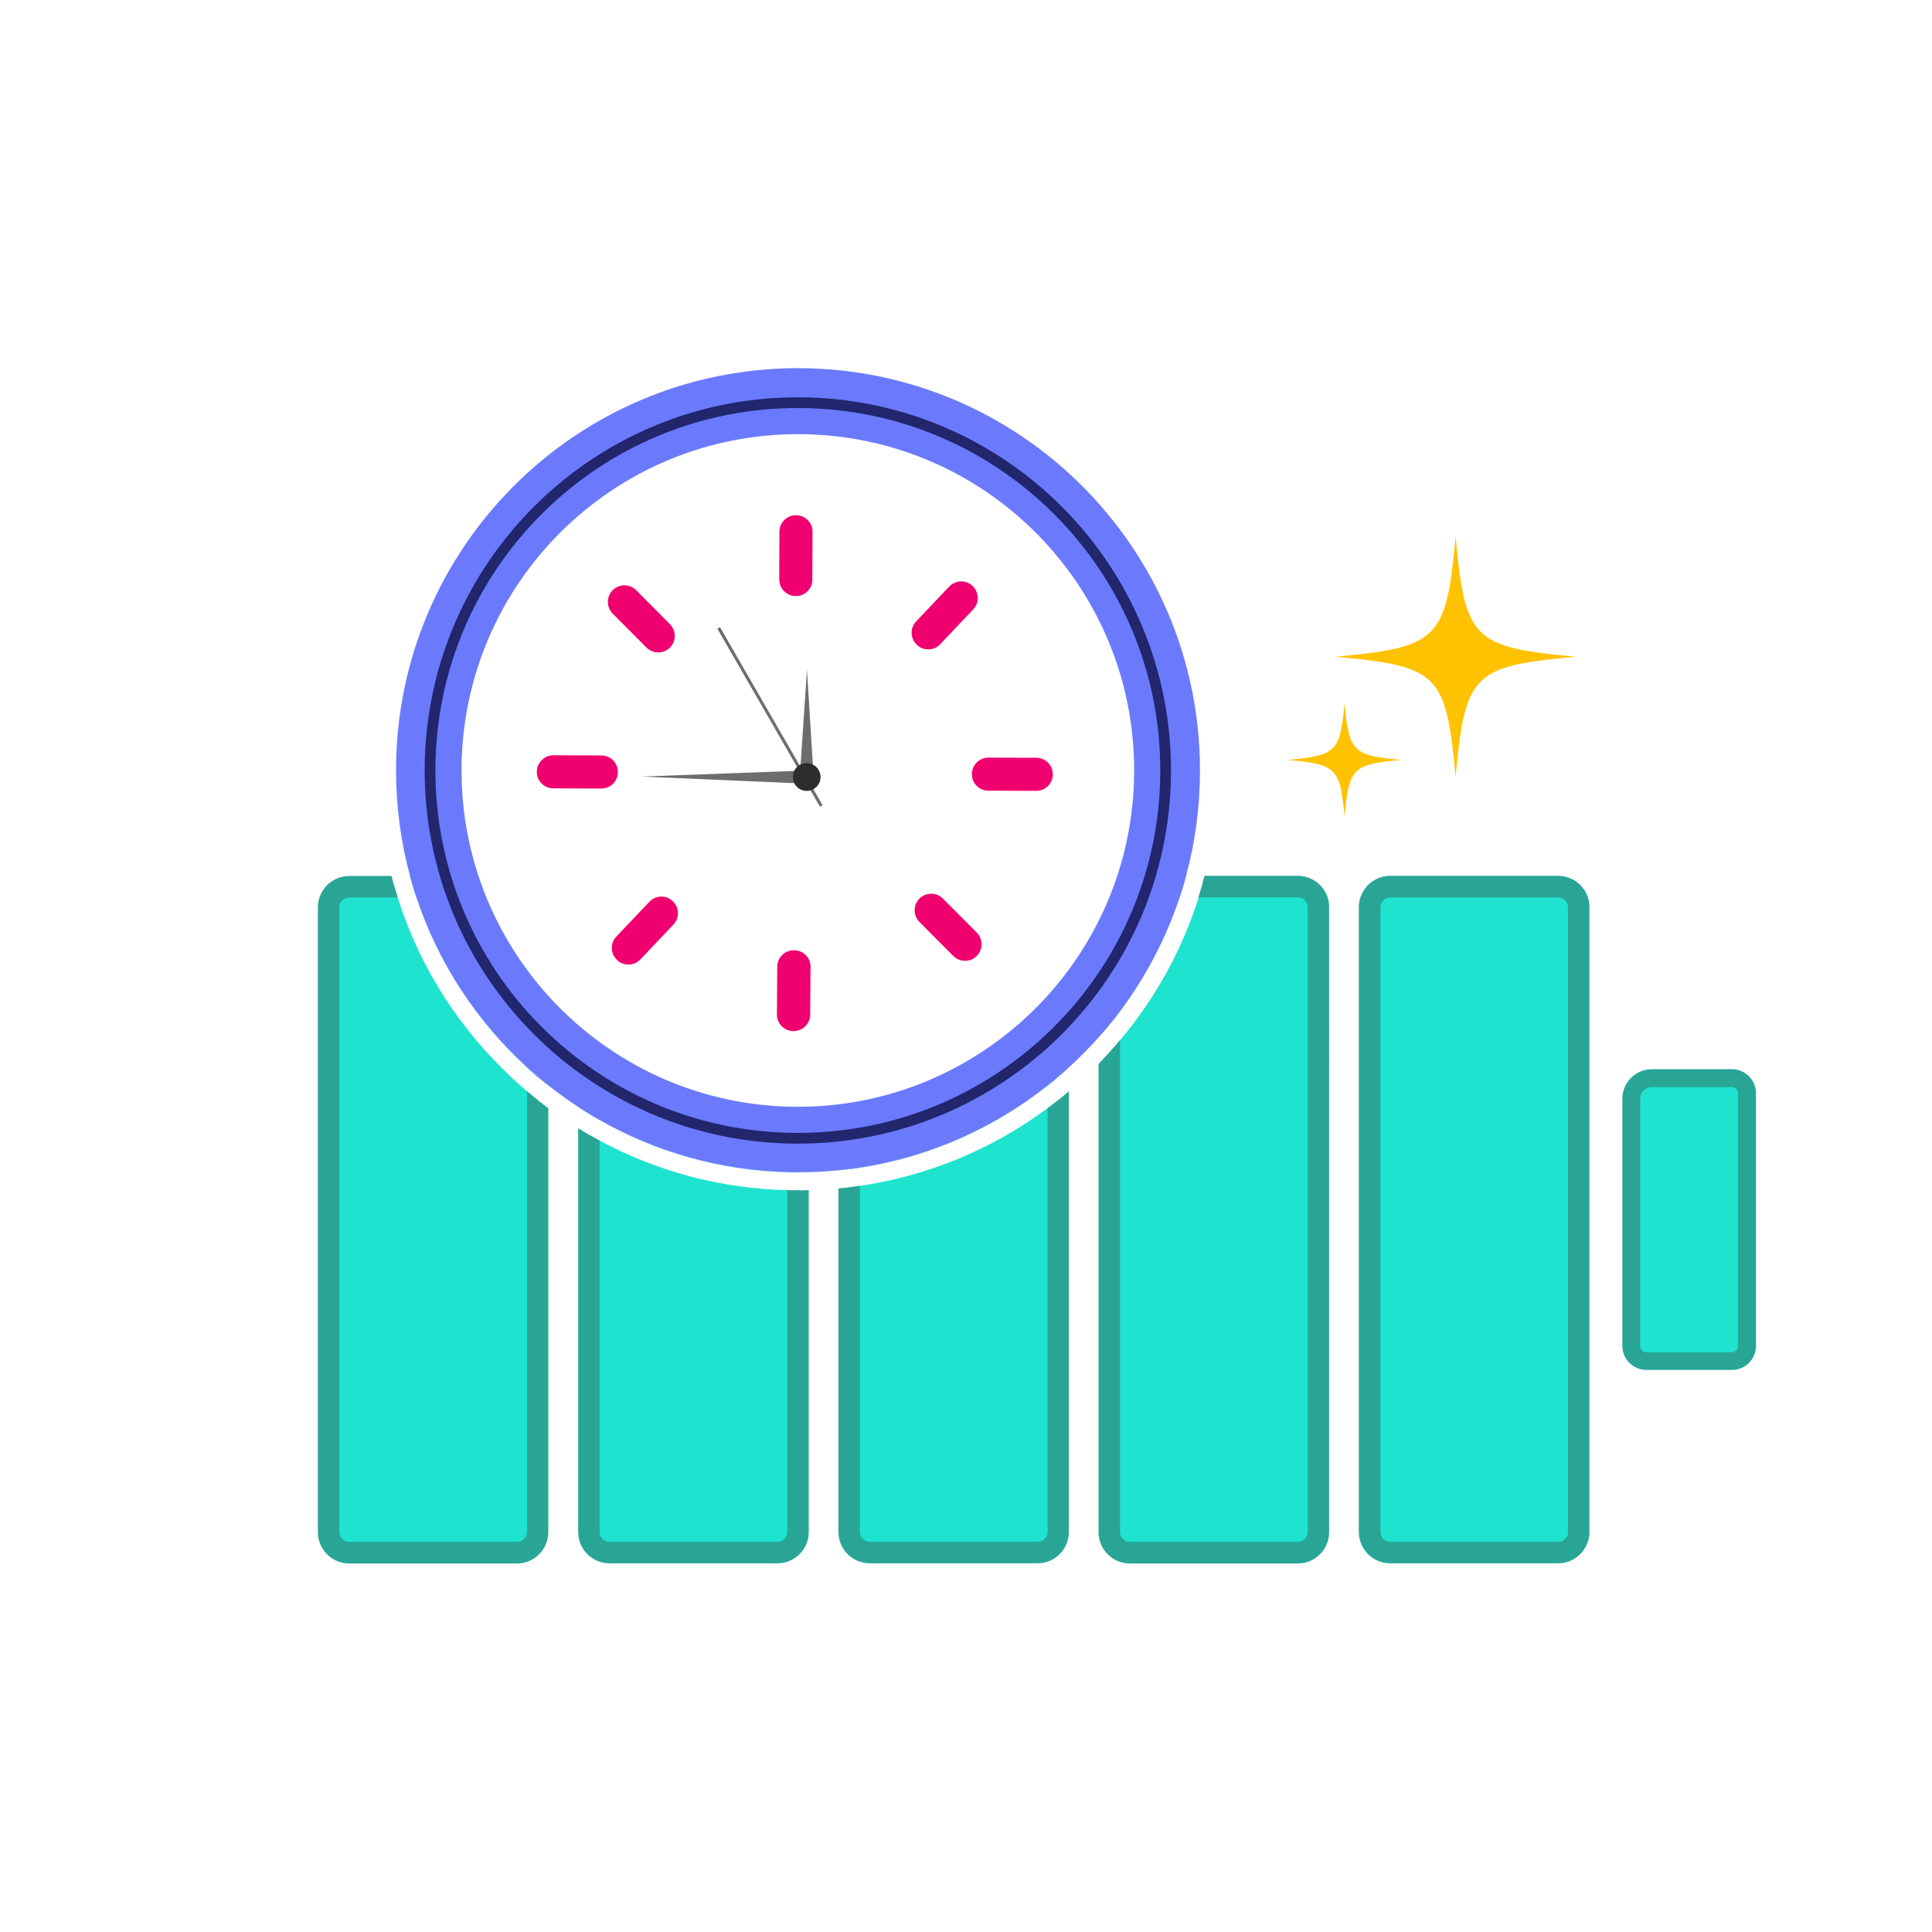 <?xml version="1.0" encoding="UTF-8"?>
<!-- Generator: Adobe Illustrator 27.1.1, SVG Export Plug-In . SVG Version: 6.00 Build 0)  -->
<!DOCTYPE svg PUBLIC "-//W3C//DTD SVG 1.1//EN" "http://www.w3.org/Graphics/SVG/1.1/DTD/svg11.dtd">
<svg version="1.1" id="Layer_1" xmlns:x="http://ns.adobe.com/Extensibility/1.0/" xmlns:i="http://ns.adobe.com/AdobeIllustrator/10.0/" xmlns:graph="http://ns.adobe.com/Graphs/1.0/" xmlns="http://www.w3.org/2000/svg" xmlns:xlink="http://www.w3.org/1999/xlink" x="0px" y="0px" viewBox="0 0 1080 1080" style="enable-background:new 0 0 1080 1080;" xml:space="preserve">
<style type="text/css">
	.st0{fill:#101547;}
	.st1{fill:#FCB1D8;}
	.st2{fill:#3D47B9;}
	.st3{fill:none;}
	.st4{opacity:0.45;}
	.st5{fill:#21266D;}
	.st6{fill:url(#SVGID_1_);}
	.st7{fill:url(#SVGID_00000155837893205442595770000012982595512666346428_);}
	.st8{fill:url(#SVGID_00000103966134979672418420000013653013823238768048_);}
	.st9{fill:url(#SVGID_00000129901452443210404910000001992063096810554781_);}
	.st10{fill:#FFFFFF;}
	.st11{opacity:4.000000e-02;}
	.st12{opacity:0.59;}
	.st13{fill:#1EE1CD;}
	.st14{fill:#E2E3FA;}
	.st15{fill:#E5F7E7;}
	.st16{opacity:0.59;fill:#21266D;}
	.st17{fill:#7B8AD9;}
	.st18{opacity:0.25;}
	.st19{fill:#3D47B7;}
	.st20{fill:#F4F4F4;}
	.st21{fill:#6D6D6D;}
	.st22{fill:#B8C0C8;}
	.st23{opacity:0.61;}
	.st24{fill:#F3F6F8;}
	.st25{fill:#B7C6F5;}
	.st26{fill:#F2BE42;}
	.st27{opacity:0.7;}
	.st28{fill:#D92F6F;}
	.st29{opacity:0.5;}
	.st30{fill:#69E0CB;}
	.st31{clip-path:url(#SVGID_00000071545808563857156640000010756871700755339181_);}
	.st32{clip-path:url(#SVGID_00000138545827392187269470000004331916944256404661_);}
	.st33{opacity:0.75;}
	.st34{fill:url(#SVGID_00000093893671704387105600000012884060638217309082_);}
	.st35{fill:url(#SVGID_00000119826162907480471080000015441282130977626806_);}
	.st36{fill:url(#SVGID_00000056407428550969917800000010365403967962284939_);}
	.st37{fill:url(#SVGID_00000091737878021043368430000014483376179354328193_);}
	.st38{opacity:0.2;}
	.st39{opacity:0.2;fill:#050505;}
	.st40{fill:#DB1E6F;}
	.st41{fill:#2D2D2D;}
	.st42{fill:#29A394;}
	.st43{fill:#97145A;}
	.st44{fill:#F6F6F6;}
	.st45{fill:#BAC2CA;}
	.st46{fill:#F5F8FA;}
	.st47{fill:#B9C8F7;}
	.st48{fill:#FFC000;}
	.st49{fill:#060D64;}
	.st50{fill:#1EE3CF;}
	.st51{fill:#29A596;}
	.st52{fill:#B2F9F2;}
	.st53{fill-rule:evenodd;clip-rule:evenodd;fill:#B2F9F2;}
	.st54{fill-rule:evenodd;clip-rule:evenodd;fill:#29A596;}
	.st55{opacity:0.27;fill-rule:evenodd;clip-rule:evenodd;fill:#FFFFFF;}
	.st56{fill:#F3E8E2;}
	.st57{clip-path:url(#XMLID_00000104704406276343797370000017078216105698866331_);}
	.st58{filter:url(#Adobe_OpacityMaskFilter);}
	.st59{mask:url(#SVGID_00000113324253859833894840000012047462096708127887_);}
	.st60{fill:#F7FAFC;}
	.st61{fill:#101638;}
	.st62{fill:#7B8EDD;}
	.st63{fill:#EAE7E0;}
	.st64{fill:#3D47BB;}
	.st65{fill:#161B47;}
	.st66{clip-path:url(#XMLID_00000041262497656433190930000000631412153060111263_);}
	.st67{clip-path:url(#XMLID_00000058554356071359100910000000321936271491807637_);}
	.st68{fill:#FFE7B0;}
	.st69{fill:#FFC200;}
	.st70{fill:#D19602;}
	.st71{fill:#BBCAF9;}
	.st72{clip-path:url(#XMLID_00000009585978760063434020000001728052131650198683_);}
	.st73{clip-path:url(#XMLID_00000062876919395590959730000005652902454705591945_);}
	.st74{fill:#12123A;}
	.st75{clip-path:url(#XMLID_00000018195881036807066170000009894452741835541919_);}
	.st76{fill:#DD1E6F;}
	.st77{clip-path:url(#XMLID_00000173130466661163481450000016087641143653670283_);}
	.st78{fill:#634501;}
	.st79{fill:#7388CA;}
	.st80{clip-path:url(#XMLID_00000062163781245944823060000002620866728984562309_);}
	.st81{clip-path:url(#XMLID_00000142865811083062688410000014095083458348938644_);}
	.st82{clip-path:url(#XMLID_00000167363017828315393000000006079721887621321101_);}
	.st83{clip-path:url(#XMLID_00000104680502721865948820000010196027801807839876_);}
	.st84{fill:#252264;}
	.st85{clip-path:url(#XMLID_00000155839167399653324620000018027175406195921326_);}
	.st86{clip-path:url(#XMLID_00000104667286406498219690000014072432778203547292_);}
	.st87{clip-path:url(#XMLID_00000169553841724638625430000000490744820726162084_);}
	.st88{clip-path:url(#XMLID_00000165931393830003523880000016833153877778350245_);}
	.st89{clip-path:url(#XMLID_00000170272086749407876440000004619467519201178287_);}
	.st90{clip-path:url(#XMLID_00000101821636163655954780000008076358286875675800_);}
	.st91{clip-path:url(#XMLID_00000093864643085057638130000000883395569488672181_);}
	.st92{clip-path:url(#XMLID_00000172431609391641175140000006445823216601693067_);}
	.st93{clip-path:url(#XMLID_00000004535094347731791420000013546092353523898022_);}
	.st94{clip-path:url(#XMLID_00000121975162008953643160000007153358413608500122_);}
	.st95{clip-path:url(#XMLID_00000072995356666167611640000003580081914216702605_);}
	.st96{clip-path:url(#XMLID_00000114073716784927671930000011804962851072837021_);}
	.st97{clip-path:url(#XMLID_00000049209153675898493350000013887096289529739674_);}
	.st98{clip-path:url(#XMLID_00000005975630340521847360000009028927882327180967_);}
	.st99{clip-path:url(#XMLID_00000156588990471559332980000006857907413931057548_);}
	.st100{clip-path:url(#XMLID_00000015313704486149439050000017780653724474101680_);}
	.st101{clip-path:url(#XMLID_00000163033548190187185630000001209361047842672055_);}
	.st102{clip-path:url(#XMLID_00000039110115288517937730000008998549833463657888_);}
	.st103{clip-path:url(#XMLID_00000009590051172074924660000007367098952005745839_);}
	.st104{clip-path:url(#XMLID_00000179613410758713392100000008714911724250372485_);}
	.st105{fill:#B1ECFC;}
	.st106{fill:#7EC1D7;}
	.st107{fill:#99145A;}
	.st108{fill:#ED68A3;}
	.st109{clip-path:url(#XMLID_00000147191175820413154400000001125763766066488474_);}
	.st110{clip-path:url(#XMLID_00000035499618770016335400000015875381417957404579_);}
	.st111{clip-path:url(#XMLID_00000147177842838729391300000012507301892211747223_);}
	.st112{clip-path:url(#XMLID_00000122708052219892210060000011925605385739462300_);}
	.st113{clip-path:url(#XMLID_00000168080501905105190630000012721166101730442145_);}
	.st114{clip-path:url(#XMLID_00000134939824924439048960000008445227472020752266_);}
	.st115{clip-path:url(#XMLID_00000142177952658149923660000016600556685603159716_);}
	.st116{clip-path:url(#XMLID_00000044857970652598650780000004355325857594827941_);}
	.st117{clip-path:url(#XMLID_00000178912754465325923730000017262109928246996398_);}
	.st118{clip-path:url(#XMLID_00000059992987859322591830000001323816884249116057_);}
	.st119{fill:#6B7AF6;}
	.st120{fill:#EFF3F5;}
	.st121{fill:#F4BC41;}
	.st122{fill:#F2F4F6;}
	.st123{fill:#DA2F6F;}
	.st124{stroke:#000000;stroke-width:1.649;stroke-miterlimit:10;}
	.st125{fill:#FFFFFF;stroke:#000000;stroke-width:1.649;stroke-miterlimit:10;}
	.st126{fill:#FFFCFB;}
	.st127{fill:#CFD0D1;}
	.st128{fill:#299182;}
	.st129{clip-path:url(#XMLID_00000183213671033919966200000002398820768073993605_);}
	.st130{filter:url(#Adobe_OpacityMaskFilter_00000171681921780120703320000012273787404175781552_);}
	.st131{mask:url(#SVGID_00000121270054233208274390000005681091357282421413_);}
	.st132{filter:url(#Adobe_OpacityMaskFilter_00000021119229168592569740000013387008498583058347_);}
	.st133{mask:url(#SVGID_00000121997637405120486640000011925136762940776359_);}
	.st134{fill:#C5C5C5;}
	.st135{fill:#A8A8A8;}
	.st136{fill:none;stroke:#6D6D6D;stroke-width:2;stroke-miterlimit:10;}
	.st137{fill:#F7F9FB;}
	.st138{fill:#D83B51;}
	.st139{fill:#489954;}
	.st140{fill:#2B5DA0;}
	.st141{fill:none;stroke:#BCF7C9;stroke-miterlimit:10;}
	.st142{opacity:8.000000e-02;}
	.st143{fill-rule:evenodd;clip-rule:evenodd;fill:#ED68A3;}
	.st144{fill-rule:evenodd;clip-rule:evenodd;fill:#99145A;}
	.st145{fill:#FED65F;}
	.st146{fill-rule:evenodd;clip-rule:evenodd;fill:#FED65F;}
	.st147{fill-rule:evenodd;clip-rule:evenodd;fill:#D19602;}
	.st148{clip-path:url(#SVGID_00000135658796054674865070000013505973061024968852_);}
	.st149{filter:url(#Adobe_OpacityMaskFilter_00000104683319572511416920000001334032981439421885_);}
	.st150{mask:url(#SVGID_00000033342856910402017830000012875073454029172149_);}
	.st151{fill-rule:evenodd;clip-rule:evenodd;fill:#7B8EDD;}
	.st152{fill-rule:evenodd;clip-rule:evenodd;fill:#21266D;}
	.st153{clip-path:url(#SVGID_00000091720738309622028900000009991085839560066980_);}
	.st154{filter:url(#Adobe_OpacityMaskFilter_00000123417897009786526390000016141416528626911636_);}
	.st155{mask:url(#SVGID_00000052063380022772510890000011712506659961793926_);}
	.st156{fill:#020307;}
	.st157{clip-path:url(#SVGID_00000006692419328602333000000014521807991395002264_);}
	.st158{filter:url(#Adobe_OpacityMaskFilter_00000147199610669851704020000005541878162598254213_);}
	.st159{mask:url(#SVGID_00000079451717683762605310000003908976790275404176_);}
	.st160{clip-path:url(#SVGID_00000141423128057328659830000007581177928358165932_);}
	.st161{filter:url(#Adobe_OpacityMaskFilter_00000023962845918108596160000012826227009699655082_);}
	.st162{mask:url(#SVGID_00000026120922712265618890000008196925800562653362_);}
	.st163{clip-path:url(#SVGID_00000119108614331867937790000014136460609053906615_);}
	.st164{fill:#101647;}
	.st165{fill:#D3E1FB;}
	.st166{fill:#6B7AFD;}
	.st167{fill:#68EEE1;}
	.st168{fill:#F9E4D5;}
	.st169{opacity:0.55;}
	.st170{fill:#D9D9D9;}
	.st171{fill:#EFEFEF;}
	.st172{fill:#D6C9BC;}
	.st173{fill:#FCEABE;}
	.st174{fill:#5D1B2E;}
	.st175{fill:none;stroke:#5D1B2E;stroke-width:0;stroke-miterlimit:10;}
	.st176{opacity:0.3;}
	.st177{opacity:0.15;}
	.st178{opacity:0.11;fill:#FCEABE;}
	.st179{fill:#1EE3CF;stroke:#29A596;stroke-width:0.818;stroke-miterlimit:10;}
	.st180{fill:#1D1D1B;}
	.st181{opacity:0.3;fill:#FFFFFF;}
	.st182{opacity:6.000000e-02;}
	.st183{opacity:0.58;fill:#ED68A3;}
	.st184{opacity:0.58;}
	.st185{fill:#414042;}
	.st186{fill:#E5E6E7;}
	.st187{fill:#F0F1F1;}
	.st188{opacity:0.56;fill:#99145A;enable-background:new    ;}
	.st189{fill:#1E2E34;}
	.st190{opacity:0.2;fill:#6D6D6D;enable-background:new    ;}
	.st191{opacity:0.3;fill:#F7FAFC;enable-background:new    ;}
	.st192{opacity:0.29;fill:#FFFFFF;enable-background:new    ;}
	.st193{opacity:0.2;enable-background:new    ;}
	.st194{fill:#2C7AFA;}
	.st195{fill:#9E6B2D;}
	.st196{fill:#F5D25E;}
	.st197{stroke:#000000;stroke-width:3.135;stroke-miterlimit:10;}
	.st198{fill:#69E2CD;stroke:#4AA394;stroke-width:0.55;stroke-miterlimit:10;}
	.st199{fill:#DB2F6F;}
	.st200{fill:#4AA394;}
	.st201{fill:#69E2CD;stroke:#4AA394;stroke-width:0.733;stroke-miterlimit:10;}
	.st202{fill:#CA366F;stroke:#8B2459;stroke-width:2;stroke-miterlimit:10;}
	.st203{fill:#E8E9EA;}
	.st204{fill:#3D47BA;}
	.st205{opacity:0.15;enable-background:new    ;}
	.st206{opacity:0.11;}
	.st207{opacity:0.11;fill:#FAE5B3;}
	.st208{fill:#CDFCF6;}
	.st209{fill:#F1F6F8;}
	.st210{fill:#E9336E;}
	.st211{fill:#F2B23E;}
	.st212{fill:#6DEACA;}
	.st213{fill:#D9FCF7;}
	.st214{opacity:0.47;fill:#202671;}
	.st215{opacity:0.47;}
	.st216{fill:#202671;}
	.st217{opacity:0.37;fill:none;stroke:#FFFFFF;stroke-width:3.647;stroke-linecap:round;stroke-miterlimit:10;}
	.st218{opacity:0.4;}
	.st219{opacity:0.4;fill:#3D47BB;}
	.st220{opacity:0.16;}
	.st221{opacity:0.37;fill:none;stroke:#000000;stroke-width:2.196;stroke-linecap:round;stroke-miterlimit:10;}
	.st222{stroke:#000000;stroke-width:1.647;stroke-linecap:round;stroke-miterlimit:10;}
	.st223{fill:#585859;}
	.st224{opacity:0.16;fill:#F3F7F9;}
	.st225{opacity:0.37;fill:none;stroke:#FFFFFF;stroke-width:2.196;stroke-linecap:round;stroke-miterlimit:10;}
	.st226{stroke:#FFFFFF;stroke-width:1.647;stroke-linecap:round;stroke-miterlimit:10;}
	.st227{opacity:0.17;}
	.st228{opacity:0.1;}
	.st229{fill:#6BDFCE;}
	.st230{fill:#CA366F;}
	.st231{fill:#DC70A0;}
	.st232{fill:#C79733;}
	.st233{fill:#222669;}
	.st234{fill:#3F47B3;}
	.st235{fill:#52A295;}
	.st236{fill:#F5C343;}
	.st237{opacity:0.17;fill:#FFFFFF;}
	.st238{fill:#C0F6F1;}
	.st239{fill:#FCF2DB;}
	.st240{opacity:0.47;fill:#99145A;}
	.st241{opacity:0.37;fill:none;stroke:#FFFFFF;stroke-width:2.088;stroke-linecap:round;stroke-miterlimit:10;}
	.st242{opacity:0.4;fill:#D19602;}
	.st243{stroke:#FFFFFF;stroke-width:1.566;stroke-linecap:round;stroke-miterlimit:10;}
	.st244{clip-path:url(#SVGID_00000075866269926090034980000004115336269516516237_);}
	.st245{fill:#D83172;}
	.st246{fill:#982C5E;stroke:#000000;stroke-width:0.757;stroke-miterlimit:10;}
	.st247{fill:#7BC3C5;}
	.st248{fill:#B1DADD;}
	.st249{fill:#F5F7FA;}
	.st250{fill:#4DB5B1;}
	.st251{fill:#50B6B3;}
	.st252{fill:#2C2D6B;}
	.st253{fill:#F2BA44;}
	.st254{fill:none;stroke:#000000;stroke-width:0.379;stroke-miterlimit:10;}
	.st255{fill:#49529D;}
	.st256{fill:none;stroke:#FFFFFF;stroke-width:0.379;stroke-miterlimit:10;}
	.st257{fill:none;stroke:#000000;stroke-width:1.136;stroke-miterlimit:10;}
	.st258{fill:none;stroke:#FFFFFF;stroke-width:1.136;stroke-miterlimit:10;}
	.st259{fill:none;stroke:#000000;stroke-width:0.757;stroke-miterlimit:10;}
	.st260{fill:#F9D361;}
	.st261{fill:#F6F9FB;}
	.st262{fill:none;stroke:#CD9741;stroke-width:1.078;stroke-linecap:round;stroke-miterlimit:10;}
	.st263{fill:#51B6B4;}
	.st264{fill:#F3BF45;}
	.st265{fill:#CD9741;}
	.st266{fill:none;stroke:#1EE3CF;stroke-width:4;stroke-linecap:round;stroke-linejoin:round;stroke-miterlimit:10;}
	.st267{opacity:0.34;fill:#21266D;}
	.st268{fill:none;stroke:#FFFFFF;stroke-width:3.911;stroke-miterlimit:10;}
	.st269{fill:#BFC2C0;}
	.st270{opacity:0.5;fill:#D19602;}
	.st271{fill:none;stroke:#FCDE4F;stroke-width:1.304;stroke-miterlimit:10;}
	.st272{fill:#FFC200;stroke:#C06733;stroke-width:1.304;stroke-miterlimit:10;}
	.st273{opacity:0.6;fill:#FFFFFF;}
	.st274{fill:#6C8148;}
	.st275{fill:#289383;}
	.st276{opacity:0.6;}
	.st277{fill:none;stroke:#FFFFFF;stroke-width:4.106;stroke-miterlimit:10;}
	.st278{opacity:0.4;fill:#FFFFFF;}
	.st279{fill:#383736;}
	.st280{fill:#CDC3BD;}
	.st281{clip-path:url(#XMLID_00000120528138895189849160000009605128890926150298_);}
	.st282{opacity:0.9;}
	.st283{opacity:0.8;}
	.st284{fill:url(#SVGID_00000163056239776158284290000012285837053428104361_);}
	.st285{filter:url(#Adobe_OpacityMaskFilter_00000105405258324722481680000014420219450163985050_);}
	.st286{mask:url(#SVGID_00000178165604829671431310000010683143246773253540_);}
	.st287{fill:#F5E5ED;}
	.st288{fill:#D8D8D8;}
	.st289{fill:#142446;}
	.st290{fill:#1D2744;}
	.st291{fill:#FAFAFA;}
	.st292{fill:#E1E1E1;}
	.st293{opacity:0.56;}
	.st294{fill:#F9FBFD;}
	.st295{fill:#55B469;}
	.st296{fill:#FF006E;}
	.st297{fill:#FFB500;}
	.st298{fill:none;stroke:#2D2D2D;stroke-width:0.997;stroke-miterlimit:10;}
	.st299{fill:#FFFFFF;stroke:#2D2D2D;stroke-width:0.997;stroke-miterlimit:10;}
	.st300{fill:#FFFFFF;stroke:#2D2D2D;stroke-width:1.106;stroke-miterlimit:10;}
	.st301{fill:#DDDDDD;}
	.st302{fill:#4DA953;}
	.st303{fill:#398139;}
	.st304{clip-path:url(#SVGID_00000163789207975162632580000010507935309873642381_);}
	.st305{opacity:0.6;fill:#B2F9F2;}
	.st306{clip-path:url(#XMLID_00000075129957720934594140000006545149736342841017_);}
	.st307{clip-path:url(#XMLID_00000038380177883916083300000007476380875913774736_);}
	.st308{clip-path:url(#XMLID_00000090975916681500276400000013062779392891194770_);}
	.st309{clip-path:url(#XMLID_00000031175315721998386280000012226657622298753185_);}
	.st310{opacity:0.23;fill:none;stroke:#6D6D6D;stroke-width:1.742;stroke-linecap:round;stroke-miterlimit:10;}
	.st311{fill:#A3C0F4;}
	.st312{opacity:0.47;fill:#21266D;}
	.st313{opacity:0.2;fill-rule:evenodd;clip-rule:evenodd;fill:#FFFFFF;}
	.st314{fill:#E5F2F9;}
	.st315{fill:#F0006F;}
	.st316{fill:#FFBE00;}
	.st317{fill:#00E6CE;}
	.st318{fill:#00E5CD;}
	.st319{fill:#EF006F;}
	.st320{fill:#00A694;}
	.st321{fill:#00A693;}
	.st322{fill:#F5F9FB;}
	.st323{fill:none;stroke:#21266D;stroke-width:6;stroke-miterlimit:10;}
	.st324{opacity:0.38;fill:#6D6D6D;}
	.st325{opacity:0.18;fill:#6D6D6D;}
</style>
<g>
	<g>
		<g>
			<g>
				<g>
					<path class="st50" d="M294.6,610c2,1.7,4,3.3,6,4.9v241.5c0,6.4-5.2,11.5-11.5,11.5h-93.9c-6.4,0-11.5-5.2-11.5-11.5V507.2       c0-6.3,5.2-11.5,11.5-11.5h25.3c0.6,2,1.2,4,1.8,6c11.2,35.5,30.8,68,57.9,95C284.7,601.3,289.6,605.8,294.6,610z"/>
					<path class="st50" d="M300.6,507.2V602c-2-1.7-4-3.5-6-5.3c-28-25.6-49.6-58.2-61.8-95c-0.7-2-1.3-4-1.9-6H289       C295.4,495.6,300.6,500.8,300.6,507.2z"/>
					<path class="st51" d="M289,489.6h-59.9c0.6,2,1.1,4,1.7,6c0.6,2,1.2,4,1.9,6H289c3.1,0,5.5,2.5,5.5,5.5v89.5c2,1.8,4,3.6,6,5.3       c2,1.7,4,3.3,6,4.9v-99.7C306.6,497.5,298.7,489.6,289,489.6z M294.6,610v246.4c0,3-2.5,5.5-5.5,5.5h-93.9       c-3.1,0-5.5-2.5-5.5-5.5V507.2c0-3,2.5-5.5,5.5-5.5h27.1c-0.6-2-1.2-4-1.8-6c-0.6-2-1.1-4-1.6-6h-23.7       c-9.7,0-17.5,7.9-17.5,17.5v349.3c0,9.7,7.9,17.5,17.5,17.5H289c9.7,0,17.5-7.9,17.5-17.5V619.5c-2-1.5-4-3-6-4.6       C298.5,613.3,296.5,611.7,294.6,610z"/>
				</g>
				<g>
					<path class="st50" d="M440.1,665.3c2,0,4,0.1,6,0.1v191c0,6.4-5.2,11.5-11.5,11.5h-93.9c-6.3,0-11.5-5.2-11.5-11.5V634.3       c2,1.1,4,2.3,6,3.3C367.1,654.8,402.8,664.4,440.1,665.3z"/>
					<path class="st50" d="M446.1,507.2v148.2c-2,0-4,0-6-0.1c-38.1-1-73.9-11.5-105-29.2c-2-1.1-4-2.3-6-3.5V507.2       c0-6.3,5.2-11.5,11.5-11.5h93.9C440.9,495.6,446.1,500.8,446.1,507.2z"/>
					<path class="st51" d="M434.5,489.6h-93.9c-9.7,0-17.5,7.9-17.5,17.5v111.6c2,1.3,4,2.6,6,3.8c2,1.2,4,2.4,6,3.5v-119       c0-3,2.5-5.5,5.5-5.5h93.9c3.1,0,5.5,2.5,5.5,5.5v148.2c2,0,4,0.1,6,0.1c0,0,0,0,0,0c2,0,4,0,6-0.1V507.2       C452.1,497.5,444.2,489.6,434.5,489.6z M446.1,665.4C446.1,665.4,446.1,665.4,446.1,665.4c-2,0-4,0-6-0.1v191.1       c0,3-2.5,5.5-5.5,5.5h-93.9c-3.1,0-5.5-2.5-5.5-5.5V637.6c-2-1.1-4-2.2-6-3.3c-2-1.2-4-2.4-6-3.6v225.7       c0,9.7,7.9,17.5,17.5,17.5h93.9c9.7,0,17.5-7.9,17.5-17.5V665.3C450.1,665.4,448.1,665.4,446.1,665.4z"/>
				</g>
				<g>
					<path class="st50" d="M585.6,619.5c2-1.5,4-3,6-4.6v241.5c0,6.4-5.2,11.5-11.5,11.5h-93.9c-6.3,0-11.5-5.2-11.5-11.5V663.7       c2-0.2,4-0.5,6-0.8C518.7,657.3,554.6,642.5,585.6,619.5z"/>
					<path class="st50" d="M591.6,507.2v94.8c-2,1.7-4,3.3-6,4.9c-29.8,23.6-65.7,39.9-105,45.9c-2,0.3-4,0.6-6,0.8V507.2       c0-6.3,5.2-11.5,11.5-11.5H580C586.4,495.6,591.6,500.8,591.6,507.2z"/>
					<path class="st51" d="M580,489.6h-93.9c-9.7,0-17.5,7.9-17.5,17.5v147.1c2-0.2,4-0.4,6-0.7c2-0.2,4-0.5,6-0.8V507.2       c0-3,2.5-5.5,5.5-5.5H580c3.1,0,5.5,2.5,5.5,5.5v99.7c2-1.6,4-3.2,6-4.9c2-1.7,4-3.5,6-5.3v-89.5       C597.6,497.5,589.7,489.6,580,489.6z M591.6,614.9c-2,1.6-4,3.1-6,4.6v236.9c0,3-2.5,5.5-5.5,5.5h-93.9c-3.1,0-5.5-2.5-5.5-5.5       V662.9c-2,0.3-4,0.6-6,0.8c-2,0.2-4,0.5-6,0.6v192.1c0,9.7,7.9,17.5,17.5,17.5H580c9.7,0,17.5-7.9,17.5-17.5V610       C595.6,611.7,593.6,613.3,591.6,614.9z"/>
				</g>
				<g>
					<path class="st50" d="M626.1,565.3c-1.9,2.6-3.9,5.1-6,7.6v-65.8c0-6.3,5.2-11.5,11.5-11.5h29.7c-0.6,2-1.2,4-1.9,6       C651.7,524.7,640.4,546.2,626.1,565.3z"/>
					<path class="st50" d="M737.1,507.2v349.3c0,6.4-5.2,11.5-11.5,11.5h-93.9c-6.4,0-11.5-5.2-11.5-11.5V588.3       c2.1-2.3,4.1-4.6,6-6.9c19.9-23.7,34.7-50.7,43.9-79.8c0.6-2,1.2-4,1.8-6h53.8C731.9,495.6,737.1,500.8,737.1,507.2z"/>
					<path class="st51" d="M631.6,489.6c-2.7,0-5.3,0.6-7.6,1.7c-5.9,2.8-10,8.9-10,15.8V580c2.1-2.3,4.1-4.6,6-7       c2.1-2.5,4.1-5.1,6-7.6v-58.1c0-2.8,2.1-5.1,4.8-5.5c0.2,0,0.5-0.1,0.8-0.1h27.8c0.7-2,1.3-4,1.9-6c0.6-2,1.2-4,1.7-6H631.6z        M725.5,489.6h-52.2c-0.5,2-1.1,4-1.6,6c-0.6,2-1.2,4-1.8,6h55.6c3.1,0,5.5,2.5,5.5,5.5v349.3c0,3-2.5,5.5-5.5,5.5h-93.9       c-3.1,0-5.5-2.5-5.5-5.5v-275c-1.9,2.3-3.9,4.6-6,6.9c-2,2.1-3.9,4.3-6,6.4v261.8c0,9.7,7.9,17.5,17.5,17.5h93.9       c9.7,0,17.5-7.9,17.5-17.5V507.2C743.1,497.5,735.2,489.6,725.5,489.6z"/>
				</g>
				<g>
					<path class="st50" d="M871,868h-93.9c-6.3,0-11.5-5.2-11.5-11.5V507.2c0-6.3,5.2-11.5,11.5-11.5H871c6.3,0,11.5,5.2,11.5,11.5       v349.3C882.6,862.8,877.4,868,871,868z"/>
					<path class="st51" d="M871,489.6h-93.9c-9.7,0-17.5,7.9-17.5,17.5v349.3c0,9.7,7.9,17.5,17.5,17.5H871       c9.7,0,17.5-7.9,17.5-17.5V507.2C888.6,497.5,880.7,489.6,871,489.6z M876.6,856.4c0,3-2.5,5.5-5.5,5.5h-93.9       c-3.1,0-5.5-2.5-5.5-5.5V507.2c0-3,2.5-5.5,5.5-5.5H871c3.1,0,5.5,2.5,5.5,5.5V856.4z"/>
				</g>
			</g>
			<g>
				<g>
					<path class="st50" d="M968.2,760.8h-47.8c-4.6,0-8.5-3.8-8.5-8.5V614.2c0-6.3,5.2-11.5,11.5-11.5h44.8c4.6,0,8.5,3.8,8.5,8.5       v141.2C976.6,757,972.8,760.8,968.2,760.8z"/>
					<path class="st51" d="M968.2,765.8h-47.8c-7.4,0-13.5-6-13.5-13.5V614.2c0-9.1,7.4-16.5,16.5-16.5h44.8c7.4,0,13.4,6,13.4,13.5       v141.2C981.6,759.8,975.6,765.8,968.2,765.8z M923.4,607.7c-3.6,0-6.5,2.9-6.5,6.5v138.2c0,1.9,1.6,3.5,3.5,3.5h47.8       c1.9,0,3.4-1.6,3.4-3.5V611.2c0-1.9-1.6-3.5-3.4-3.5H923.4z"/>
				</g>
			</g>
		</g>
		<g>
			<path class="st10" d="M670.8,430.7c0,20.4-2.7,40.2-7.8,59c-0.5,2-1.1,4-1.7,6c-0.6,2-1.2,4-1.9,6c-7.7,23.1-19,44.5-33.3,63.6     c-1.9,2.6-3.9,5.1-6,7.6c-1.9,2.4-3.9,4.7-6,7c-5.2,5.9-10.7,11.4-16.5,16.7c-2,1.8-4,3.6-6,5.3c-2,1.7-4,3.3-6,4.9     c-29.8,23.6-65.7,39.9-105,45.9c-2,0.3-4,0.6-6,0.8c-2,0.3-4,0.5-6,0.7c-5.4,0.5-10.9,0.9-16.5,1c-2,0-4,0.1-6,0.1c0,0,0,0,0,0     c-2,0-4,0-6-0.1c-38.1-1-73.9-11.5-105-29.2c-2-1.1-4-2.3-6-3.5c-2-1.2-4-2.5-6-3.8c-5.7-3.7-11.2-7.7-16.5-11.9     c-2-1.6-4-3.2-6-4.9c-2-1.7-4-3.5-6-5.3c-28-25.6-49.6-58.2-61.8-95c-0.7-2-1.3-4-1.9-6c-0.6-2-1.2-4-1.7-6     c-5.1-18.8-7.8-38.6-7.8-59c0-124.1,100.6-224.8,224.8-224.8C570.2,205.9,670.8,306.5,670.8,430.7z"/>
			<path class="st166" d="M670.8,430.7c0,20.4-2.7,40.2-7.8,59c-0.5,2-1.1,4-1.7,6c-0.6,2-1.2,4-1.9,6c-7.7,23.1-19,44.5-33.3,63.6     c-1.9,2.6-3.9,5.1-6,7.6c-1.9,2.4-3.9,4.7-6,7c-5.2,5.9-10.7,11.4-16.5,16.7c-2,1.8-4,3.6-6,5.3c-2,1.7-4,3.3-6,4.9     c-29.8,23.6-65.7,39.9-105,45.9c-2,0.3-4,0.6-6,0.8c-2,0.3-4,0.5-6,0.7c-5.4,0.5-10.9,0.9-16.5,1c-2,0-4,0.1-6,0.1c0,0,0,0,0,0     c-2,0-4,0-6-0.1c-38.1-1-73.9-11.5-105-29.2c-2-1.1-4-2.3-6-3.5c-2-1.2-4-2.5-6-3.8c-5.7-3.7-11.2-7.7-16.5-11.9     c-2-1.6-4-3.2-6-4.9c-2-1.7-4-3.5-6-5.3c-28-25.6-49.6-58.2-61.8-95c-0.7-2-1.3-4-1.9-6c-0.6-2-1.2-4-1.7-6     c-5.1-18.8-7.8-38.6-7.8-59c0-124.1,100.6-224.8,224.8-224.8C570.2,205.9,670.8,306.5,670.8,430.7z"/>
			<polygon class="st41" points="307.4,452.4 321.2,431.3 432.9,421.3 434.8,434.7 436.6,448.2 326.4,468.9    "/>
			<polygon class="st41" points="320.6,450.6 326.9,440.8 424.4,432.1 424.9,436.1 425.5,440.1 329.3,458.2    "/>
			<g>
				<g>
					<path class="st323" d="M651.6,431.8c-0.6,113.5-93.1,205.1-206.7,204.5c-113.5-0.6-205.1-93.1-204.5-206.7       c0.6-113.5,93.1-205.1,206.7-204.5C560.7,225.7,652.2,318.2,651.6,431.8z"/>
				</g>
				<g>
					<path class="st10" d="M634,431.7c-0.6,103.8-85.2,187.5-189,187c-103.8-0.6-187.5-85.2-187-189c0.6-103.8,85.2-187.5,189-187       C550.9,243.2,634.6,327.9,634,431.7z"/>
				</g>
				<g>
					<g>
						<path class="st315" d="M444.9,333.2C444.9,333.2,444.9,333.2,444.9,333.2c-5.2,0-9.3-4.2-9.3-9.3l0.1-26.7        c0-5.1,4.2-9.2,9.3-9.2c0,0,0,0,0,0c5.1,0,9.3,4.2,9.2,9.3l-0.1,26.7C454.2,329.1,450,333.2,444.9,333.2z"/>
					</g>
					<g>
						<path class="st315" d="M443.6,576.4C443.6,576.4,443.6,576.4,443.6,576.4c-5.2,0-9.3-4.2-9.3-9.3l0.2-26.7        c0-5.1,4.2-9.2,9.3-9.2c0,0,0,0,0.1,0c5.1,0,9.3,4.2,9.2,9.3l-0.2,26.7C452.9,572.2,448.7,576.4,443.6,576.4z"/>
					</g>
					<g>
						<path class="st315" d="M336.1,440.8C336.1,440.8,336.1,440.8,336.1,440.8l-26.8-0.1c-5.1,0-9.3-4.2-9.2-9.3        c0-5.1,4.2-9.2,9.3-9.2c0,0,0,0,0,0l26.8,0.1c5.1,0,9.3,4.2,9.2,9.3C345.4,436.7,341.3,440.8,336.1,440.8z"/>
					</g>
					<g>
						<path class="st315" d="M579.3,442.1C579.3,442.1,579.2,442.1,579.3,442.1l-26.8-0.1c-5.1,0-9.3-4.2-9.2-9.3        c0-5.1,4.2-9.2,9.3-9.2c0,0,0,0,0,0l26.7,0.1c5.1,0,9.3,4.2,9.2,9.3C588.5,438,584.4,442.1,579.3,442.1z"/>
					</g>
					<g>
						<path class="st315" d="M368,364.7c-2.4,0-4.8-0.9-6.6-2.7l-18.9-19c-3.6-3.6-3.6-9.5,0-13.1s9.5-3.6,13.1,0l18.9,19        c3.6,3.6,3.6,9.5,0,13.1C372.8,363.8,370.4,364.7,368,364.7z"/>
					</g>
					<g>
						<path class="st315" d="M539.5,537.1c-2.4,0-4.8-0.9-6.6-2.7l-18.9-19c-3.6-3.6-3.6-9.5,0-13.1c3.6-3.6,9.5-3.6,13.1,0l18.9,19        c3.6,3.6,3.6,9.5,0,13.1C544.3,536.2,541.9,537.1,539.5,537.1z"/>
					</g>
					<g>
						<path class="st315" d="M351.3,539.2c-2.3,0-4.6-0.8-6.4-2.6c-3.7-3.5-3.9-9.4-0.3-13.1l18.4-19.4c3.5-3.7,9.4-3.9,13.1-0.3        c3.7,3.5,3.9,9.4,0.3,13.1l-18.4,19.4C356.2,538.2,353.8,539.2,351.3,539.2z"/>
					</g>
					<g>
						<path class="st315" d="M518.9,363c-2.3,0-4.6-0.8-6.4-2.6c-3.7-3.5-3.9-9.4-0.3-13.1l18.4-19.4c3.5-3.7,9.4-3.9,13.1-0.3        c3.7,3.5,3.9,9.4,0.3,13.1l-18.4,19.4C523.8,362.1,521.4,363,518.9,363z"/>
					</g>
				</g>
				<g>
					<g>
						<polygon class="st21" points="454.7,432.6 451.1,374.4 447.2,432.5       "/>
					</g>
					<g>
						<polygon class="st21" points="450.9,430.7 358.6,434.1 450.9,438.1       "/>
					</g>
					<g>
						
							<rect x="429.9" y="343.2" transform="matrix(0.866 -0.499 0.499 0.866 -142.531 268.759)" class="st21" width="1.7" height="114.9"/>
					</g>
					<g>
						<path class="st41" d="M458.7,434.4c0,4.3-3.5,7.7-7.8,7.7c-4.3,0-7.7-3.5-7.7-7.8c0-4.3,3.5-7.8,7.8-7.7        C455.3,426.6,458.7,430.1,458.7,434.4z"/>
					</g>
				</g>
			</g>
		</g>
	</g>
	<g>
		<path class="st69" d="M880.8,367.1c-57.5,5.3-61.8,9.6-67.1,67.1c-5.3-57.5-9.6-61.8-67.1-67.1c57.5-5.3,61.8-9.6,67.1-67.1    C819,357.5,823.3,361.8,880.8,367.1z"/>
		<path class="st69" d="M783.3,424.8c-27.2,2.5-29.2,4.5-31.7,31.7c-2.5-27.2-4.5-29.2-31.7-31.7c27.2-2.5,29.2-4.5,31.7-31.7    C754.1,420.2,756.1,422.3,783.3,424.8z"/>
	</g>
</g>
</svg>